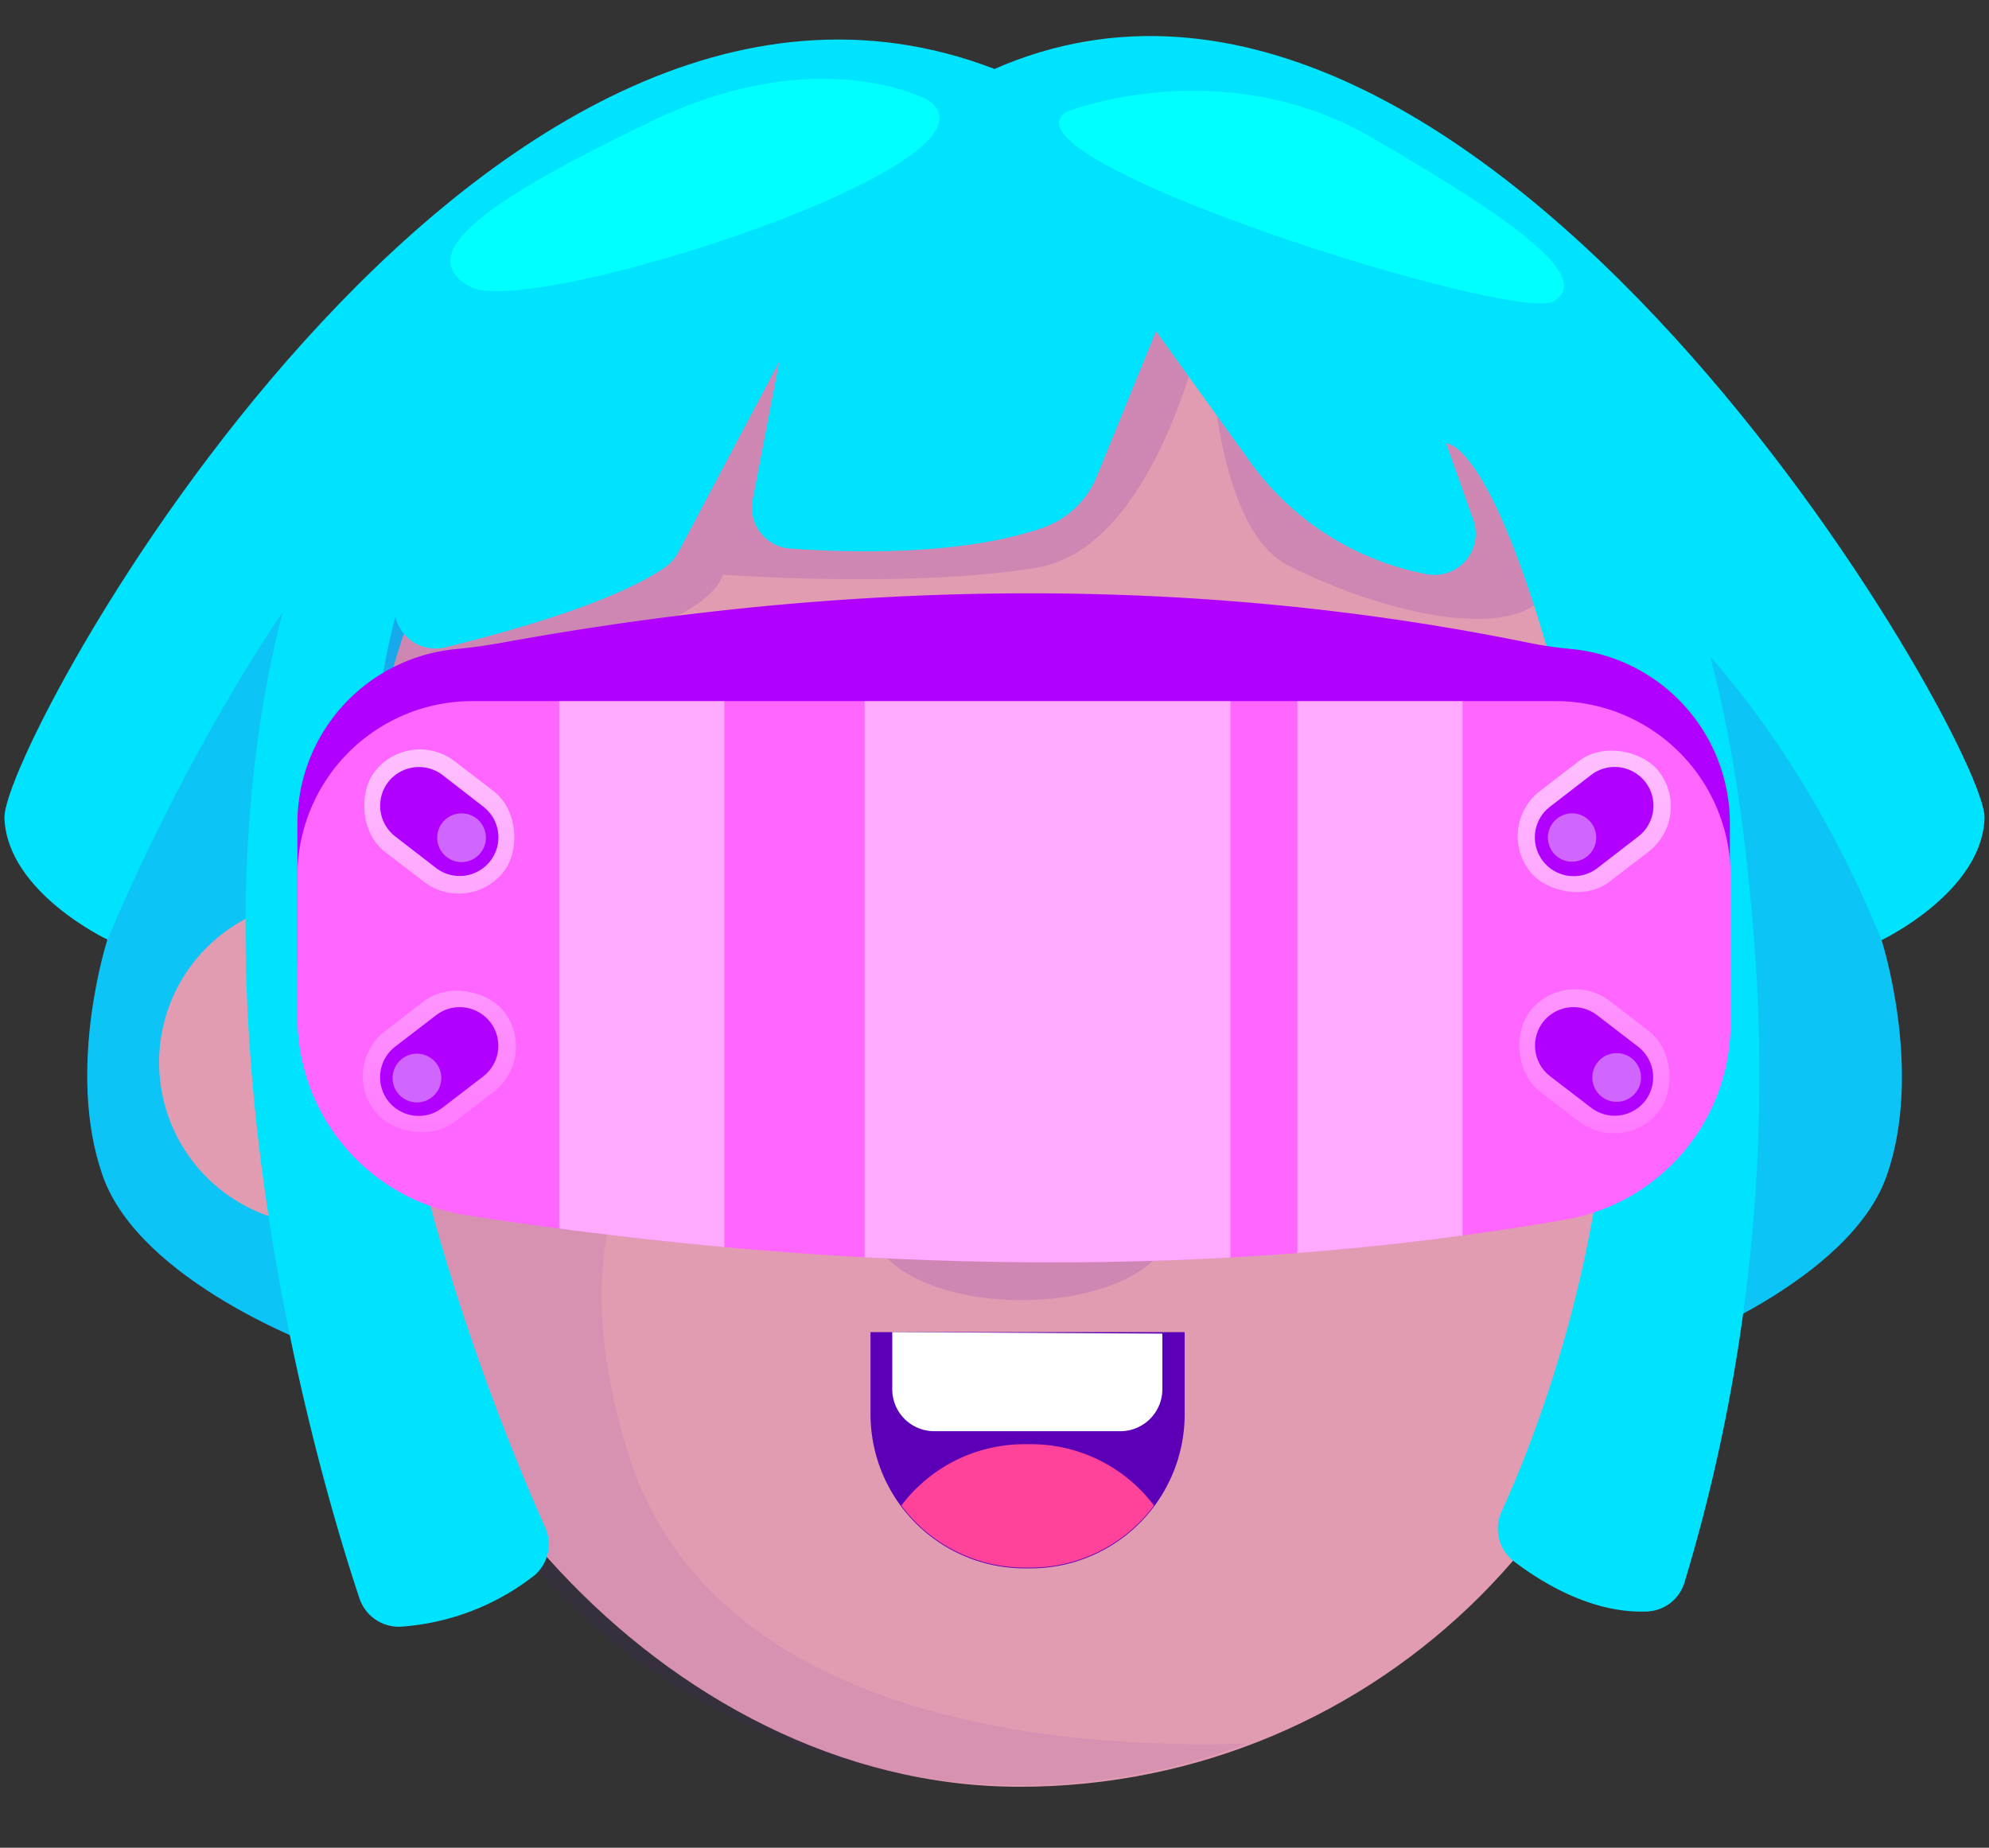 <svg xmlns="http://www.w3.org/2000/svg" xmlns:xlink="http://www.w3.org/1999/xlink" viewBox="0 0 107 99.41"><rect x="0" y="0" width="107" height="99.41" fill="#333333" stroke="none"/><defs><style>.cls-1{fill:none;}.cls-2{isolation:isolate;}.cls-3{fill:#00e3ff;}.cls-4,.cls-6,.cls-8{fill:#5b00b6;}.cls-4,.cls-6{opacity:0.14;}.cls-5{fill:#e19cb1;}.cls-6,.cls-7{mix-blend-mode:darken;}.cls-7{opacity:0.07;}.cls-15,.cls-17,.cls-9{fill:#fff;}.cls-10{fill:#ff439a;}.cls-11{opacity:0.48;fill:url(#Degradado_sin_nombre_5);}.cls-12{fill:#b100ff;}.cls-13{fill:#ff65ff;}.cls-14{clip-path:url(#clip-path);}.cls-15{opacity:0.44;}.cls-16{fill:url(#Degradado_sin_nombre_5-2);}.cls-17{opacity:0.4;}.cls-18{fill:url(#Degradado_sin_nombre_5-3);}.cls-19{fill:url(#Degradado_sin_nombre_5-4);}.cls-20{fill:url(#Degradado_sin_nombre_5-5);}.cls-21{fill:aqua;}</style><linearGradient id="Degradado_sin_nombre_5" x1="53.47" y1="50.66" x2="53.47" y2="92.84" gradientUnits="userSpaceOnUse"><stop offset="0" stop-color="#fff"/><stop offset="1" stop-color="#fff" stop-opacity="0"/></linearGradient><clipPath id="clip-path"><path class="cls-1" d="M84.25,65.61c-18.49,3.22-38.23,3-59.1-.22A10.77,10.77,0,0,1,16,54.76V47.1a9.41,9.41,0,0,1,9.39-9.38H83.71A9.41,9.41,0,0,1,93.1,47.1V55A10.72,10.72,0,0,1,84.25,65.61Z"/></clipPath><linearGradient id="Degradado_sin_nombre_5-2" x1="23.63" y1="21.44" x2="23.63" y2="67.24" gradientTransform="translate(-22.04 23.55) rotate(-37.54)" xlink:href="#Degradado_sin_nombre_5"/><linearGradient id="Degradado_sin_nombre_5-3" x1="23.63" y1="21.56" x2="23.63" y2="67.36" gradientTransform="translate(7.57 116.79) rotate(-142.46)" xlink:href="#Degradado_sin_nombre_5"/><linearGradient id="Degradado_sin_nombre_5-4" x1="85.77" y1="21.44" x2="85.77" y2="67.24" gradientTransform="translate(126.85 131.51) rotate(-142.46)" xlink:href="#Degradado_sin_nombre_5"/><linearGradient id="Degradado_sin_nombre_5-5" x1="85.77" y1="21.56" x2="85.77" y2="67.36" gradientTransform="translate(-17.04 64.09) rotate(-37.54)" xlink:href="#Degradado_sin_nombre_5"/></defs><g class="cls-2"><g id="OBJECTS"><path class="cls-3" d="M106.76,44c.13-4-27.07-51.75-53.26-40.29C25.67-7,.11,40,.24,44s5.54,6.55,5.54,6.55-2.27,7-.25,12.72,11.58,9.19,11.58,9.19L53.5,71l36.39,1.49s9.57-3.53,11.59-9.19-.26-12.72-.26-12.72S106.64,48,106.76,44Z"/><path class="cls-4" d="M27.18,20.84C15.47,26.76,5.78,50.56,5.78,50.56h0s-2.27,7-.25,12.72,11.58,9.19,11.58,9.19L53.5,71l36.39,1.49s9.57-3.53,11.59-9.19-.26-12.72-.26-12.72h0C85,10.64,38.9,14.92,27.18,20.84Z"/><path class="cls-5" d="M24.42,65.9H17.3a8.74,8.74,0,0,1-8.74-8.74h0a8.74,8.74,0,0,1,8.74-8.74h7.12a8.74,8.74,0,0,1,8.74,8.74h0A8.74,8.74,0,0,1,24.42,65.9Z"/><path class="cls-6" d="M24.42,48.42H17.5V65.9h6.92a8.74,8.74,0,0,0,8.74-8.74h0A8.74,8.74,0,0,0,24.42,48.42Z"/><path class="cls-6" d="M84.87,65.9h6.92V48.42H84.87a8.74,8.74,0,0,0-8.74,8.74h0A8.74,8.74,0,0,0,84.87,65.9Z"/><rect class="cls-5" x="19.81" y="10.51" width="70.09" height="85.62" rx="35.05"/><path class="cls-6" d="M26.18,36.33s11.58-2.14,12.72-5.41c0,0,10.07.75,16.87-.38S65,16.31,65,16.31s-.13,11.84,4.28,14.1,11.59,4.28,13.85,1.64S82.21,18,82.21,18s-27-7.31-27.36-7.44S32.47,14.67,31.47,15.3s-11,10-11.71,10.71-2.52,11.2-2.52,11.2,4.28,4.53,4.53,4.16S26.18,36.33,26.18,36.33Z"/><g class="cls-7"><path class="cls-8" d="M53.19,57.09h-.82A5.13,5.13,0,0,0,53.19,57.09Z"/><path class="cls-8" d="M33.73,78c-6-19.86,9.15-24.27,18.64-24.45-1-.06-3.22-.59-3.46-2-.59-3.62,3.36-4.4,3.36-4.4L19.81,51.05v10a35.15,35.15,0,0,0,35,35h0a34.7,34.7,0,0,0,12.31-2.25C56.67,94.14,38.1,92.47,33.73,78Z"/></g><path class="cls-8" d="M46.83,71.67v4.42a8.3,8.3,0,0,0,8.3,8.29h.31a8.29,8.29,0,0,0,8.29-8.29V71.67Z"/><path class="cls-9" d="M48,71.67v1c0,.11,0,1.06,0,2A2.26,2.26,0,0,0,50.31,77h9.95a2.26,2.26,0,0,0,2.27-2.25c0-1,0-1.92,0-2v-1Z"/><path class="cls-10" d="M55.44,77.7h-.31A8.28,8.28,0,0,0,48.49,81a8.28,8.28,0,0,0,6.64,3.34h.31A8.28,8.28,0,0,0,62.08,81,8.28,8.28,0,0,0,55.44,77.7Z"/><path class="cls-3" d="M53.38,6.11S26.93,2,17,27.39C8.29,49.62,17,79,19.34,86a2.23,2.23,0,0,0,2.32,1.51,13.13,13.13,0,0,0,7.1-2.76,2.21,2.21,0,0,0,.57-2.57c-2.69-6-12.89-30.67-8.06-49h0a2.21,2.21,0,0,0,2.67,1.65c3.19-.78,9.05-2.38,11.84-4.31a2.41,2.41,0,0,0,.7-.79l5.44-10.27-1.43,7.43a2.21,2.21,0,0,0,2,2.62c3.32.24,9.27.38,13.57-1.1A4.89,4.89,0,0,0,59,25.64l3.19-7.82,5,6.94a15.16,15.16,0,0,0,9.27,6.07l.33.07A2.22,2.22,0,0,0,79.27,28L77.8,23.86s3.15-.37,7.68,19.9c3.78,16.9-2.5,32.75-4.7,37.56A2.21,2.21,0,0,0,81.44,84c1.55,1.18,4.24,2.82,7.17,2.7a2.2,2.2,0,0,0,2-1.53A94.24,94.24,0,0,0,94.3,49.8C92.54,28.78,86.37,9.38,53.38,6.11Z"/><path class="cls-11" d="M54.86,60.39H52.08a2,2,0,0,1-2-2h0a2,2,0,0,1,2-2h2.78a2,2,0,0,1,2,2h0A2,2,0,0,1,54.86,60.39Z"/><ellipse class="cls-6" cx="54.95" cy="65.98" rx="8" ry="3.97"/><path class="cls-12" d="M83.71,61H25.43A9.42,9.42,0,0,1,16,51.56V44.27a9.42,9.42,0,0,1,8.54-9.35c.85-.08,1.68-.2,2.51-.35,18.89-3.43,37.29-3.63,55.13,0a20.82,20.82,0,0,0,2.37.35,9.43,9.43,0,0,1,8.51,9.35v7.29A9.42,9.42,0,0,1,83.71,61Z"/><path class="cls-13" d="M84.25,65.61c-18.49,3.22-38.23,3-59.1-.22A10.77,10.77,0,0,1,16,54.76V47.1a9.41,9.41,0,0,1,9.39-9.38H83.71A9.41,9.41,0,0,1,93.1,47.1V55A10.72,10.72,0,0,1,84.25,65.61Z"/><g class="cls-14"><rect class="cls-15" x="46.51" y="24.62" width="19.68" height="51"/><rect class="cls-15" x="69.79" y="24.62" width="8.89" height="51"/><rect class="cls-15" x="30.08" y="24.62" width="8.89" height="51"/></g><rect class="cls-16" x="19.24" y="41.13" width="8.78" height="6.15" rx="3.07" transform="translate(31.83 -5.25) rotate(37.54)"/><path class="cls-12" d="M23.46,46.7,21.26,45a2.09,2.09,0,0,1-.38-2.92h0a2.1,2.1,0,0,1,2.92-.39L26,43.4a2.08,2.08,0,0,1,.38,2.92h0A2.09,2.09,0,0,1,23.46,46.7Z"/><path class="cls-17" d="M26.14,45.06a1.31,1.31,0,1,1-1.31-1.3A1.31,1.31,0,0,1,26.14,45.06Z"/><rect class="cls-18" x="19.24" y="54.03" width="8.78" height="6.15" rx="3.07" transform="translate(77.17 87.99) rotate(142.46)"/><path class="cls-12" d="M23.8,59.6,26,57.91A2.08,2.08,0,0,0,26.38,55h0a2.08,2.08,0,0,0-2.92-.38l-2.2,1.69a2.08,2.08,0,0,0-.38,2.92h0A2.08,2.08,0,0,0,23.8,59.6Z"/><path class="cls-17" d="M21.12,58a1.31,1.31,0,1,0,1.31-1.31A1.31,1.31,0,0,0,21.12,58Z"/><rect class="cls-19" x="81.38" y="41.13" width="8.78" height="6.15" rx="3.07" transform="translate(180.71 26.98) rotate(142.46)"/><path class="cls-12" d="M85.94,46.7,88.14,45a2.09,2.09,0,0,0,.38-2.92h0a2.09,2.09,0,0,0-2.92-.39l-2.2,1.7A2.08,2.08,0,0,0,83,46.32h0A2.09,2.09,0,0,0,85.94,46.7Z"/><path class="cls-17" d="M83.27,45.06a1.3,1.3,0,1,0,1.3-1.3A1.3,1.3,0,0,0,83.27,45.06Z"/><rect class="cls-20" x="81.38" y="54.03" width="8.78" height="6.15" rx="3.07" transform="translate(52.56 -40.44) rotate(37.54)"/><path class="cls-12" d="M85.6,59.6l-2.2-1.69A2.08,2.08,0,0,1,83,55h0a2.08,2.08,0,0,1,2.92-.38l2.2,1.69a2.08,2.08,0,0,1,.38,2.92h0A2.08,2.08,0,0,1,85.6,59.6Z"/><path class="cls-17" d="M88.28,58A1.31,1.31,0,1,1,87,56.66,1.31,1.31,0,0,1,88.28,58Z"/><path class="cls-21" d="M49.85,5.35S44.06,2.21,35.12,6.49s-13,7.18-9.82,8.94S55.14,8.63,49.85,5.35Z"/><path class="cls-21" d="M57.41,6s8.31-3.27,16.36,1.39,11.84,7.55,9.83,8.81S53.12,8.5,57.41,6Z"/></g></g></svg>